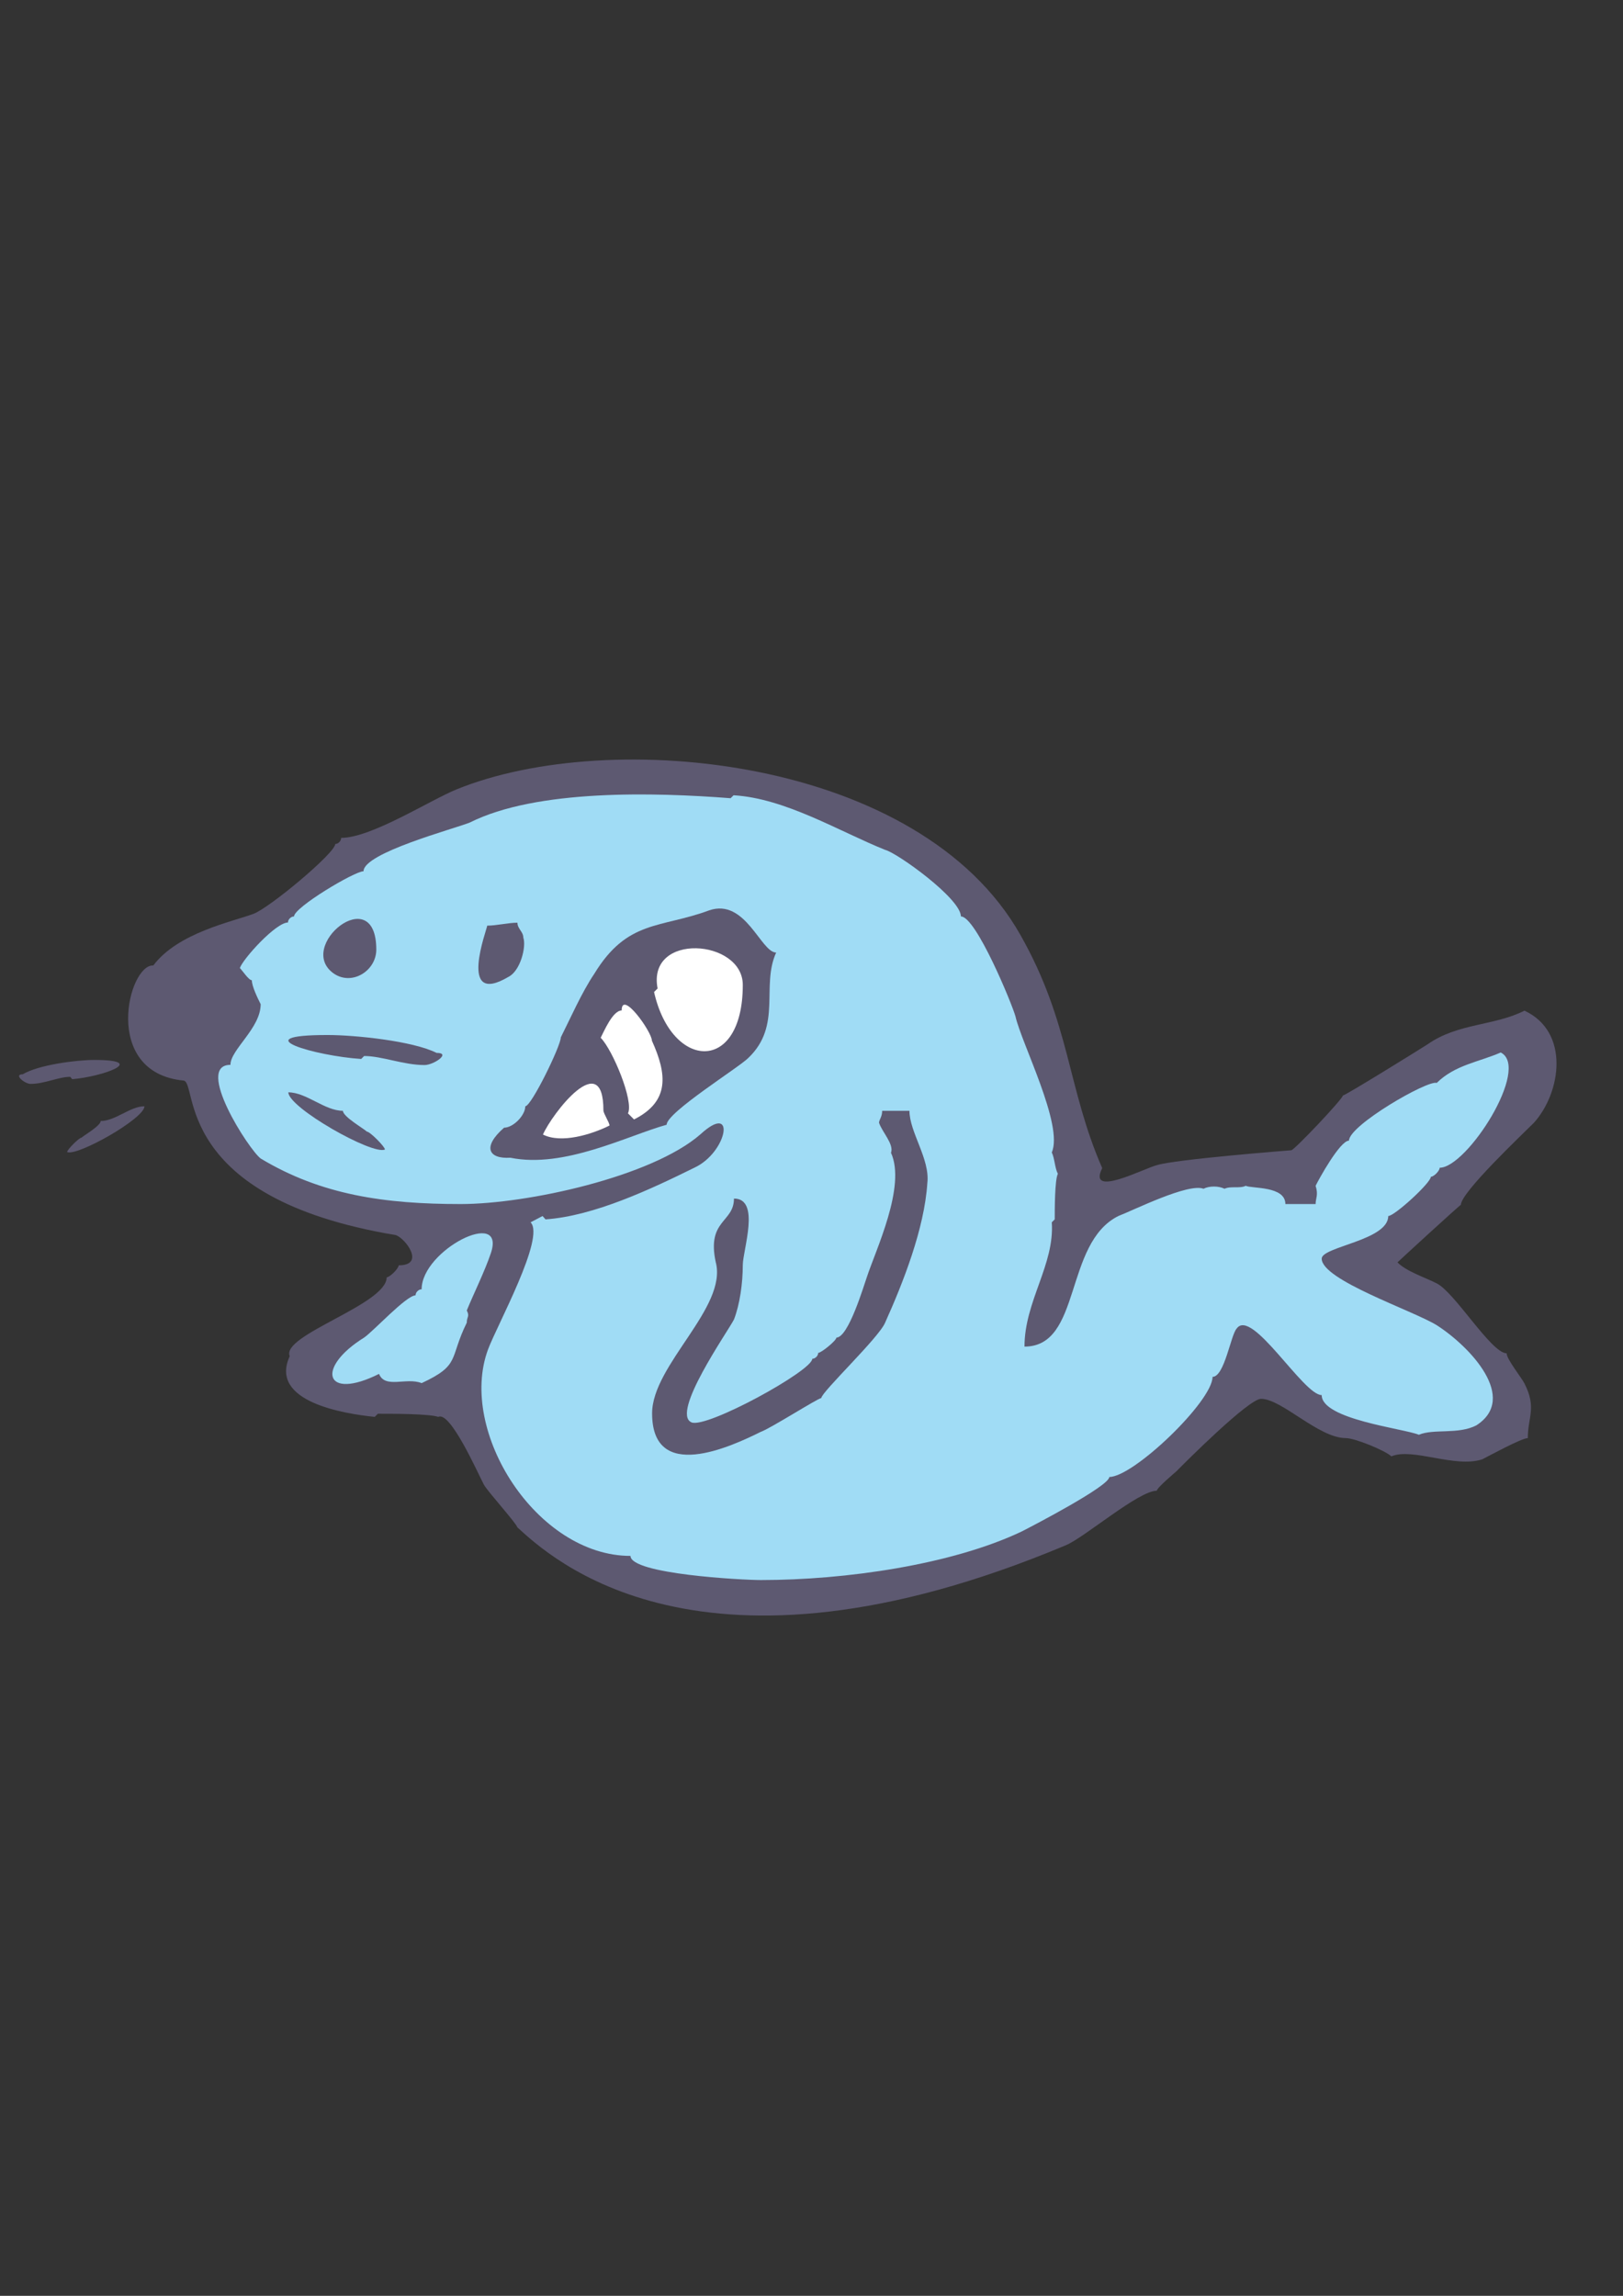 <?xml version="1.0" encoding="utf-8"?>
<!-- Created by UniConvertor 2.0rc4 (https://sk1project.net/) -->
<svg xmlns="http://www.w3.org/2000/svg" height="841.89pt" viewBox="0 0 595.276 841.89" width="595.276pt" version="1.1" xmlns:xlink="http://www.w3.org/1999/xlink" id="1bdc97de-f611-11ea-8747-dcc15c148e23">

<rect x="0" y="0" width="595.276" height="841.89" fill="#333333" stroke="none"/>

<g>
	<path style="fill:#5d5971;" d="M 431.414,539.601 C 434.654,536.289 457.982,512.961 462.518,512.961 470.15,512.961 483.614,527.361 493.622,527.361 496.934,527.361 508.022,531.897 510.326,534.057 518.03,530.745 533.654,538.449 543.662,535.137 545.822,534.057 558.062,527.361 560.366,527.361 560.366,519.585 563.678,516.273 559.142,507.345 558.062,505.185 552.59,498.417 552.59,496.257 546.974,496.257 533.654,474.009 526.958,470.625 522.566,468.393 515.798,466.233 512.558,462.921 513.278,462.201 535.454,441.825 535.814,441.825 535.814,437.289 558.062,416.265 562.598,411.729 572.606,400.641 575.846,378.393 559.142,370.617 548.054,376.233 534.734,375.153 523.646,382.929 521.198,384.513 493.478,401.721 492.542,401.721 492.542,402.945 474.686,421.809 473.606,421.809 473.606,421.809 430.91,425.121 424.286,427.281 419.75,428.361 398.654,439.521 404.27,428.361 391.382,398.913 392.606,375.225 374.246,342.825 337.382,277.593 223.766,266.505 167.462,289.473 157.814,293.361 136.214,307.257 125.126,307.257 125.126,308.409 124.046,309.489 122.966,309.489 122.966,312.801 98.918,332.889 92.942,335.121 85.238,338.001 65.222,342.033 56.222,354.057 47.15,353.409 36.998,393.297 67.31,396.249 72.782,396.753 62.918,439.233 145.142,452.913 148.598,453.993 156.23,464.001 146.222,464.001 146.222,465.153 142.982,468.393 141.83,468.393 141.83,478.401 102.95,489.561 106.262,497.337 98.558,514.041 126.206,518.433 137.438,519.585 L 138.59,518.433 C 144.062,518.433 157.454,518.433 160.766,519.585 165.158,517.353 175.166,540.033 177.47,544.425 178.622,546.657 189.71,558.969 189.71,560.049 201.662,570.921 256.454,623.049 390.878,566.673 397.718,563.865 417.59,546.657 424.286,546.657 424.286,545.577 431.414,539.601 431.414,539.601 L 431.414,539.601 Z" />
	<path style="fill:#a0dcf5;" d="M 95.606,368.241 C 94.526,366.081 92.366,361.689 92.366,359.457 91.214,359.457 89.054,356.073 87.974,354.993 89.054,351.681 101.15,338.289 105.614,338.289 105.614,337.137 106.766,336.057 107.846,336.057 107.846,332.745 130.022,319.497 133.334,319.497 133.334,312.729 166.814,303.873 172.286,301.641 196.838,289.329 240.11,290.553 267.974,292.713 L 269.054,291.633 C 287.99,292.713 307.934,304.953 324.638,311.649 329.03,312.729 352.43,329.505 352.43,336.057 357.974,336.057 371.222,368.241 372.446,372.705 374.678,382.641 390.158,412.665 385.766,422.601 386.846,424.833 386.846,428.217 387.998,430.449 386.846,432.609 386.846,443.769 386.846,447.153 L 385.766,448.233 C 386.846,463.785 375.758,477.177 375.758,493.809 396.854,493.809 390.158,455.937 410.174,445.929 415.79,443.769 435.806,433.761 441.422,435.921 443.582,434.841 446.894,434.841 449.126,435.921 451.43,434.841 454.742,435.921 456.902,434.841 459.134,435.921 471.446,434.841 471.446,441.537 L 482.534,441.537 C 482.534,439.377 483.614,438.225 482.534,434.841 483.614,432.609 491.462,418.281 494.774,418.281 494.774,412.665 523.646,395.961 526.958,397.113 533.654,390.489 542.582,389.409 550.43,385.953 561.518,391.569 538.046,428.217 528.038,428.217 528.038,429.369 525.878,431.529 524.798,431.529 524.798,433.761 511.478,445.929 509.174,445.929 509.174,454.857 484.766,457.161 484.766,461.553 484.766,469.401 518.03,480.489 526.958,485.961 539.198,493.809 556.982,512.673 541.502,522.681 534.806,526.137 525.878,523.833 520.406,526.137 514.79,523.833 484.766,520.521 484.766,511.593 477.998,511.593 459.134,479.409 453.59,487.185 451.43,489.417 449.126,504.897 444.734,504.897 444.734,513.825 415.79,541.617 406.862,541.617 406.862,544.929 379.07,559.401 374.678,561.633 349.046,573.801 310.094,579.417 279.062,579.417 272.366,579.417 231.254,577.257 231.254,570.561 196.838,570.561 167.894,524.913 178.982,494.889 182.294,485.961 200.078,453.777 194.606,448.233 L 198.998,445.929 200.078,447.153 C 217.934,445.929 239.03,435.921 254.654,428.217 266.822,422.601 270.134,403.809 256.886,415.977 239.03,431.529 193.382,441.537 168.974,441.537 141.182,441.537 117.854,438.225 95.606,424.833 91.214,421.521 71.27,390.489 84.518,390.489 84.518,384.873 95.606,377.097 95.606,368.241 L 95.606,368.241 Z" />
	<path style="fill:#5d5971;" d="M 205.694,380.409 C 205.694,383.505 194.894,405.681 192.662,405.681 192.662,408.993 188.27,413.529 184.886,413.529 176.822,420.585 179.126,425.049 187.19,424.545 206.918,428.577 230.03,416.481 244.502,412.449 244.502,407.913 271.286,391.281 274.526,387.897 286.91,376.017 279.062,361.617 284.678,349.305 279.062,349.305 273.446,329.289 260.126,333.825 242.342,340.449 230.102,337.137 217.934,357.153 213.398,363.849 209.006,373.857 205.694,380.409 L 205.694,380.409 Z" />
	<path style="fill:#5d5971;" d="M 191.942,343.833 C 191.942,341.673 189.782,340.593 189.782,338.361 186.47,338.361 182.006,339.441 178.694,339.441 178.694,340.593 167.606,369.393 186.47,358.233 190.862,356.073 193.094,347.145 191.942,343.833 L 191.942,343.833 Z" />
	<path style="fill:#5d5971;" d="M 138.014,348.225 C 138.014,322.737 108.062,347.145 122.534,357.081 129.23,361.545 138.014,355.929 138.014,348.225 L 138.014,348.225 Z" />
	<path style="fill:#5d5971;" d="M 160.118,386.097 C 151.334,381.705 130.166,379.545 120.158,379.545 88.982,379.545 115.766,387.249 132.47,388.329 L 133.55,387.249 C 140.174,387.249 147.95,390.561 155.726,390.561 159.038,390.561 165.662,386.097 160.118,386.097 L 160.118,386.097 Z" />
	<path style="fill:#5d5971;" d="M 8.342,393.945 C 14.102,390.489 27.998,388.689 34.55,388.689 54.854,388.689 37.358,394.881 26.486,395.745 L 25.766,394.881 C 21.446,394.881 16.334,397.473 11.222,397.473 9.062,397.473 4.814,393.945 8.342,393.945 L 8.342,393.945 Z" />
	<path style="fill:#5d5971;" d="M 134.558,414.969 C 133.478,413.889 125.774,409.497 125.774,407.337 119.078,407.337 112.382,400.569 105.758,400.569 105.758,406.185 136.79,423.753 141.182,421.521 141.182,420.513 135.71,414.969 134.558,414.969 L 134.558,414.969 Z" />
	<path style="fill:#5d5971;" d="M 29.87,417.201 C 30.806,416.337 36.926,412.809 36.926,411.081 42.326,411.081 47.726,405.681 52.982,405.681 52.982,410.217 28.142,424.185 24.614,422.457 24.614,421.593 29.006,417.201 29.87,417.201 L 29.87,417.201 Z" />
	<path style="fill:#5d5971;" d="M 272.438,463.929 C 272.438,458.385 279.062,439.521 269.198,439.521 269.198,448.377 259.19,447.297 262.502,462.777 266.966,479.409 239.174,500.505 239.174,518.289 239.174,543.921 268.046,530.529 279.062,525.057 282.446,523.905 300.086,512.673 301.238,512.673 301.238,510.513 322.406,490.497 324.638,485.025 331.19,470.481 339.038,450.609 340.118,433.905 341.198,425.121 333.566,415.185 333.566,407.337 L 323.558,407.337 C 323.558,409.569 322.406,410.649 322.406,411.729 323.558,415.185 327.95,419.577 326.798,422.745 332.414,435.057 321.182,458.385 317.942,468.321 316.79,471.561 311.174,490.497 306.782,490.497 306.782,491.577 301.238,496.113 300.086,496.113 300.086,497.193 299.006,498.273 297.926,498.273 297.926,502.665 259.19,523.905 253.646,521.601 245.87,518.289 266.966,488.265 269.198,483.873 271.358,478.329 272.438,470.481 272.438,463.929 L 272.438,463.929 Z" />
	<path style="fill:#a0dcf5;" d="M 171.206,485.025 C 164.654,498.273 169.046,500.505 154.646,507.201 149.03,504.969 141.254,509.361 139.022,503.817 119.006,513.825 115.694,501.585 133.55,490.497 136.862,488.265 149.03,475.017 152.414,475.017 152.414,473.865 153.566,472.785 154.646,472.785 154.646,458.385 185.606,442.761 180.062,459.465 177.83,466.161 173.438,475.017 171.206,480.561 172.358,482.793 171.206,482.793 171.206,485.025 L 171.206,485.025 Z" />
	<path style="fill:#ffffff;" d="M 272.438,361.185 C 272.438,393.801 246.374,392.505 239.894,363.777 L 241.19,362.481 C 237.23,341.745 272.438,344.337 272.438,361.185 L 272.438,361.185 Z" />
	<path style="fill:#ffffff;" d="M 239.102,381.633 C 244.646,393.873 245.726,403.881 232.55,410.505 L 230.318,408.273 C 232.55,403.881 224.702,384.945 220.31,380.553 221.462,378.393 224.702,370.545 228.014,370.545 228.014,362.841 239.102,378.393 239.102,381.633 L 239.102,381.633 Z" />
	<path style="fill:#ffffff;" d="M 221.318,407.193 C 221.318,408.345 223.55,411.657 223.55,412.737 216.926,416.049 205.838,419.433 199.142,416.049 202.526,408.345 221.318,383.937 221.318,407.193 L 221.318,407.193 Z" />
</g>
</svg>